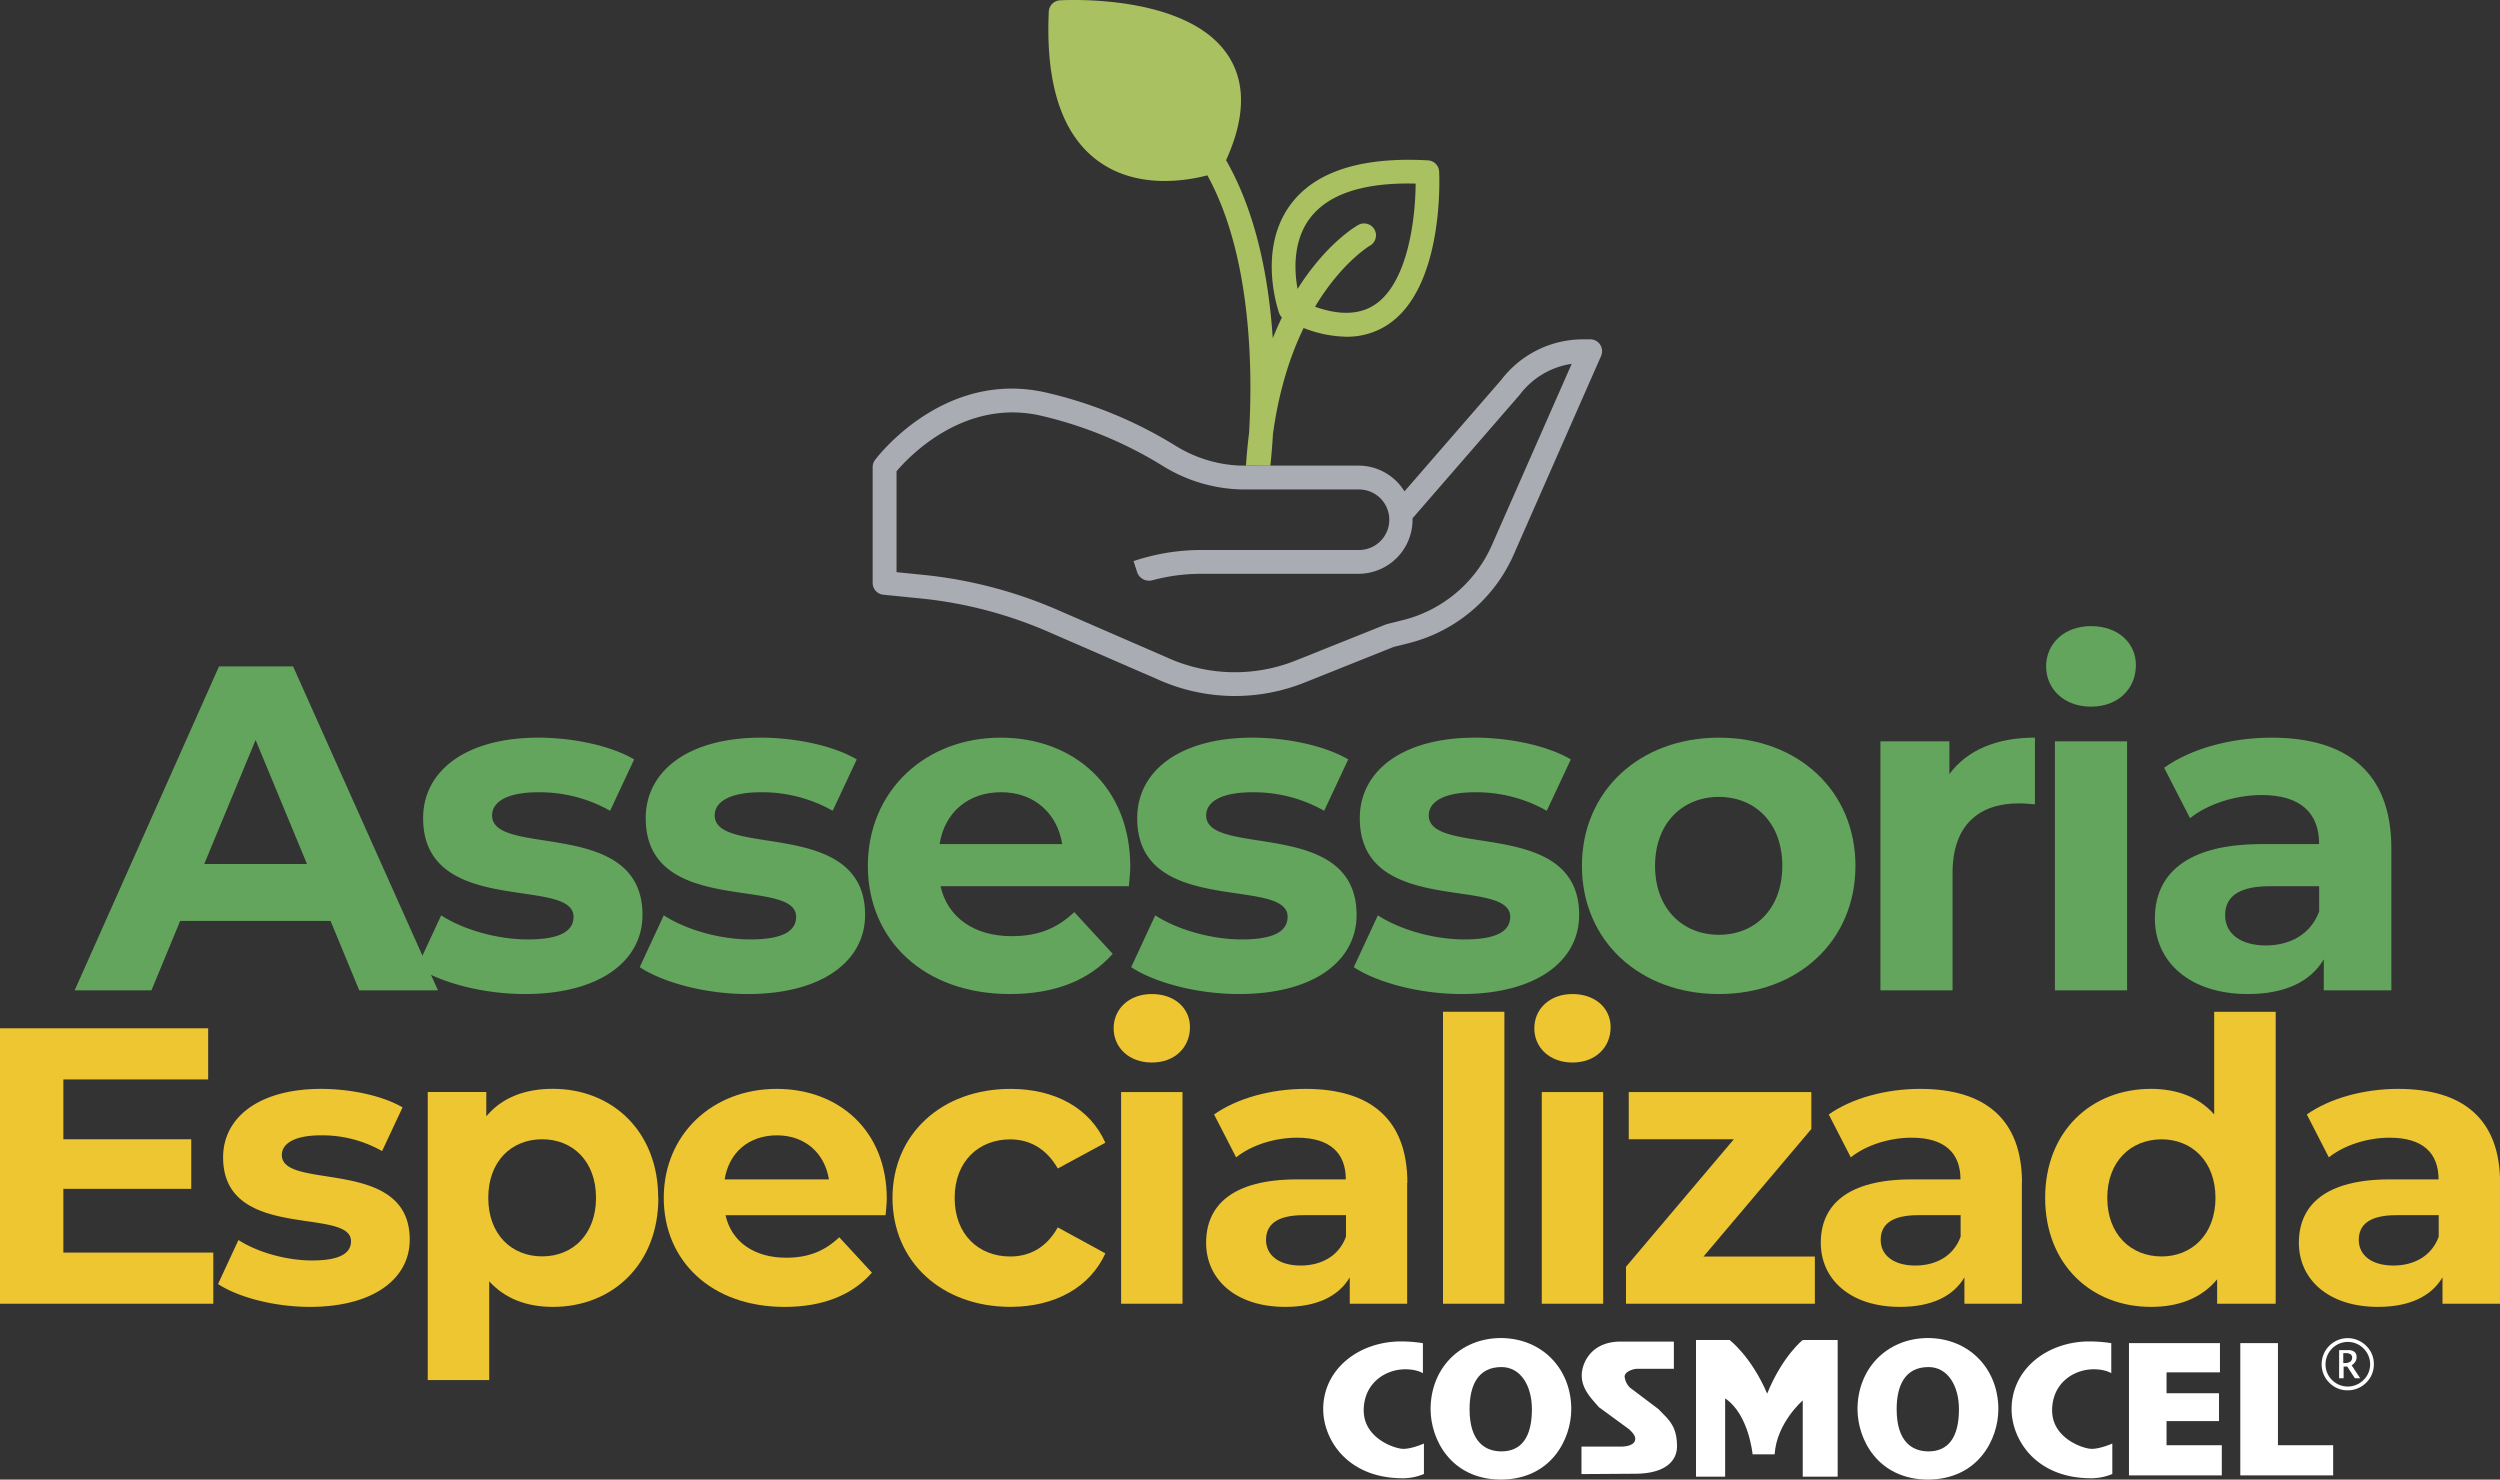 <svg xmlns="http://www.w3.org/2000/svg" xmlns:xlink="http://www.w3.org/1999/xlink" viewBox="0 0 1067.29 631.67"><rect x="0" y="0" width="1067.29" height="631.67" fill="#333333" stroke="none"/><defs><clipPath id="bcfb2ca4-c1b2-4d06-a3b9-229869b8b5ae" transform="translate(-91.26 -50.15)"><rect width="1239.05" height="747.21" style="fill:none"></rect></clipPath></defs><title>asse</title><g id="a66e2cdd-6f32-4105-ace1-4f52161476ec" data-name="Capa 2"><g id="aa8ef9a8-2fca-4363-a76e-867d3043623b" data-name="Capa 1"><g style="clip-path:url(#bcfb2ca4-c1b2-4d06-a3b9-229869b8b5ae)"><path d="M774.41,197.32a5,5,0,0,0-4.24-2.3h-3.09a43.88,43.88,0,0,0-34.87,17.26l-41.36,47.65a23,23,0,0,0-19.61-11h-40l-10.4,0a56.37,56.37,0,0,1-27.42-8.29,183.14,183.14,0,0,0-56-23c-43.16-9.6-71.43,27.31-72.61,28.89a5.14,5.14,0,0,0-1,3.05V299a5.07,5.07,0,0,0,4.57,5.05l15.76,1.57a182,182,0,0,1,54.59,14.23l48,20.87a80,80,0,0,0,61.26.91l38.28-15.31,6.58-1.64a66.65,66.65,0,0,0,44.54-37.56l37.4-85a5.07,5.07,0,0,0-.4-4.82m-46.29,85.73a56.4,56.4,0,0,1-37.71,31.8l-6.91,1.73a6.37,6.37,0,0,0-.66.21l-38.59,15.44a69.82,69.82,0,0,1-53.45-.79l-48-20.88a192.46,192.46,0,0,0-57.63-15L474,294.42h0V251.35c5.06-6,28.58-31.08,61.28-23.82A173.18,173.18,0,0,1,588,249.26a66.66,66.66,0,0,0,35.18,9.86h47.83a12.92,12.92,0,1,1,.19,25.83h-67a90.84,90.84,0,0,0-28.76,4.66l-.26.09,1.53,4.67c0,.1.07.2.1.3a5.37,5.37,0,0,0,6.38,3.21,80.85,80.85,0,0,1,21-2.77h67A23.09,23.09,0,0,0,694.3,272c0-.2,0-.39,0-.59l45.82-52.8a33.91,33.91,0,0,1,22.12-13.13Z" transform="translate(-91.26 -50.15)" style="fill:#a9acb2"></path><path d="M634.71,235.45c2.56-18.84,7.49-33.72,13.09-45.28a51.72,51.72,0,0,0,18.26,3.73,31.32,31.32,0,0,0,17.54-5.06c24.26-15.83,22.16-63.4,22.06-65.42a5.07,5.07,0,0,0-4.78-4.81c-28.4-1.58-48.09,4.73-58.57,18.75-14.41,19.29-5.34,45.38-4.95,46.48a5.05,5.05,0,0,0,1.16,1.84c-1.34,2.79-2.65,5.74-3.89,8.89-.3-4.36-.69-8.83-1.23-13.36-2.94-25.15-9.26-46.18-18.71-62.66,8.25-18.16,8.5-33.26.73-44.91C597.94,47.39,546,50.16,543.78,50.29A5.08,5.08,0,0,0,539,55.12c-1.43,31,5.63,52.46,21,63.72,9.06,6.64,19.44,8.57,28.44,8.57A71.93,71.93,0,0,0,606.7,125C625.9,159.84,626,209.5,624.51,235c-.57,4.43-1,9.07-1.32,13.91l10.4.06c.33-3,.77-7.7,1.12-13.56m15.73-92c7.78-10.41,22.93-15.43,45.18-14.88-.07,14.51-3.18,42.39-17.57,51.79-6.46,4.22-15,4.48-25.38.79,11.23-18.75,23.13-25.89,23.45-26.08a5.07,5.07,0,0,0-5-8.83c-1,.54-13.74,8-25.91,27.31-1.39-7.69-2.07-20.34,5.22-30.1" transform="translate(-91.26 -50.15)" style="fill:#aac162"></path><path d="M845.69,645.12c-6.8-15.92-16.05-22.91-16.05-22.91H815.31v58.35h12.44V647.14c10.13,6.79,11.72,23.88,11.72,23.88h9.41c.86-13.45,12-23,12-23v32.55h14.91V622.21H860.87s-8.66,6.84-15.18,22.91" transform="translate(-91.26 -50.15)" style="fill:#fff"></path><path d="M673.44,652.37c0-11.83,9.36-17.65,17.76-17.65,5.07,0,7.52,1.68,7.52,1.68V623.56a63.29,63.29,0,0,0-9.35-.73c-17.82,0-33.21,11.66-33.21,28.92,0,12.73,10.09,29.49,34,29.49a23.58,23.58,0,0,0,9-1.82v-13s-5.08,2.27-8.77,2.27-16.93-4.52-16.93-16.35" transform="translate(-91.26 -50.15)" style="fill:#fff"></path><path d="M732,621.37c-17.67.11-30,13.19-30,30.38,0,12.67,8.48,29.94,30,30.07,21.6-.13,30.06-17.4,30.06-30.07,0-17.19-12.37-30.27-30.06-30.38m.26,48.4c-6.67,0-13.62-3.8-13.62-18,0-9.93,3.43-18,13.62-18,8.27,0,13,8.08,13,18,0,11.94-4.51,18-13,18" transform="translate(-91.26 -50.15)" style="fill:#fff"></path><path d="M787.07,642.51a7.76,7.76,0,0,1-2.23-4.64c0-2.27,3.87-3.36,5.35-3.36l15.67,0V622.89l-22.72,0c-12.67,0-16.61,9.26-16.61,14.43,0,5.73,3.81,9.55,7.34,13.59l13,9.5c1.06,1.13,2.49,2.39,2.49,4,0,3.05-4.7,3.33-6.19,3.33l-16.75,0v11.72l22.78-.15c12.66,0,18-5.23,18-11.71,0-9.3-4.23-11.85-7.85-15.83Z" transform="translate(-91.26 -50.15)" style="fill:#fff"></path><polygon points="924.93 606.69 947.33 606.69 947.33 594.8 924.93 594.8 924.93 585.88 947.73 585.88 947.73 573.4 908.89 573.4 908.89 629.87 948.52 629.87 948.52 616.99 924.93 616.99 924.93 606.69" style="fill:#fff"></polygon><path d="M967.33,652.37c0-11.83,9.34-17.65,17.76-17.65,5.08,0,7.51,1.68,7.51,1.68V623.56a63.11,63.11,0,0,0-9.35-.73c-17.81,0-33.21,11.66-33.21,28.92,0,12.73,10.1,29.49,34,29.49a23.54,23.54,0,0,0,9-1.82v-13s-5.08,2.27-8.76,2.27-16.93-4.52-16.93-16.35" transform="translate(-91.26 -50.15)" style="fill:#fff"></path><polygon points="972.49 573.4 956.42 573.4 956.42 629.87 996.06 629.87 996.06 616.99 972.49 616.99 972.49 573.4" style="fill:#fff"></polygon><path d="M914.32,621.37c-17.68.11-30.06,13.19-30.06,30.38,0,12.67,8.48,29.94,30.06,30.07,21.6-.13,30.07-17.4,30.07-30.07,0-17.19-12.39-30.27-30.07-30.38m.25,48.4c-6.67,0-13.6-3.8-13.6-18,0-9.93,3.42-18,13.6-18,8.28,0,13,8.08,13,18,0,11.94-4.5,18-13,18" transform="translate(-91.26 -50.15)" style="fill:#fff"></path><path d="M1101.41,624.69a11.13,11.13,0,0,0-19,7.86,10.78,10.78,0,0,0,3.24,7.85,10.56,10.56,0,0,0,7.76,3.29,11,11,0,0,0,8-3.24,10.78,10.78,0,0,0,3.28-7.92,10.61,10.61,0,0,0-3.28-7.84m-.58,14a9.5,9.5,0,0,1-14,.6,9.28,9.28,0,0,1-2.76-6.72,9.53,9.53,0,0,1,2.23-6.1,9.45,9.45,0,0,1,14.57,0,9.45,9.45,0,0,1,0,12.22" transform="translate(-91.26 -50.15)" style="fill:#fff"></path><path d="M1095.21,633a4.56,4.56,0,0,0,1.57-1.51,3.59,3.59,0,0,0,.54-2,2.69,2.69,0,0,0-.91-2.22,4.31,4.31,0,0,0-2.74-.73h-3.8v12h1.92v-5h1.54l3.26,5h2.25Zm-3-.93h-.57v-4.24h1.1a3.43,3.43,0,0,1,2,.47,1.61,1.61,0,0,1,.68,1.41,2.06,2.06,0,0,1-.81,1.77,4.11,4.11,0,0,1-2.42.59" transform="translate(-91.26 -50.15)" style="fill:#fff"></path><path d="M232.38,443.31H168.17l-12.25,29.63H123.13l61.64-138.3h31.61l61.84,138.3H244.63ZM222.31,419l-21.93-52.94L178.45,419Z" transform="translate(-91.26 -50.15)" style="fill:#64a55d"></path><path d="M269.33,463.06l10.27-22.13c9.49,6.13,23.91,10.28,36.95,10.28,14.22,0,19.56-3.76,19.56-9.68,0-17.39-64.21.39-64.21-42.09,0-20.15,18.18-34.37,49.19-34.37,14.62,0,30.83,3.36,40.9,9.28l-10.27,21.93a61.13,61.13,0,0,0-30.63-7.9c-13.83,0-19.75,4.35-19.75,9.88,0,18.18,64.21.59,64.21,42.48,0,19.75-18.38,33.78-50.19,33.78-18,0-36.15-4.94-46-11.46" transform="translate(-91.26 -50.15)" style="fill:#64a55d"></path><path d="M364.36,463.06l10.28-22.13c9.48,6.13,23.9,10.28,36.94,10.28,14.23,0,19.56-3.76,19.56-9.68,0-17.39-64.21.39-64.21-42.09,0-20.15,18.18-34.37,49.2-34.37,14.62,0,30.82,3.36,40.89,9.28l-10.27,21.93a61.1,61.1,0,0,0-30.62-7.9c-13.83,0-19.76,4.35-19.76,9.88,0,18.18,64.21.59,64.21,42.48,0,19.75-18.37,33.78-50.18,33.78-18,0-36.16-4.94-46-11.46" transform="translate(-91.26 -50.15)" style="fill:#64a55d"></path><path d="M573.19,428.49H492.78c3,13.24,14.23,21.33,30.43,21.33,11.26,0,19.36-3.35,26.67-10.27l16.4,17.78c-9.88,11.26-24.7,17.19-43.86,17.19-36.75,0-60.66-23.11-60.66-54.73,0-31.8,24.3-54.72,56.71-54.72,31.21,0,55.32,20.94,55.32,55.12,0,2.37-.4,5.73-.6,8.3m-80.8-18h52.35c-2.17-13.44-12.25-22.13-26.08-22.13-14,0-24.1,8.5-26.27,22.13" transform="translate(-91.26 -50.15)" style="fill:#64a55d"></path><path d="M574.18,463.06l10.27-22.13c9.49,6.13,23.91,10.28,36.95,10.28,14.22,0,19.56-3.76,19.56-9.68,0-17.39-64.21.39-64.21-42.09,0-20.15,18.17-34.37,49.2-34.37,14.61,0,30.82,3.36,40.89,9.28l-10.27,21.93a61.12,61.12,0,0,0-30.62-7.9c-13.84,0-19.76,4.35-19.76,9.88,0,18.18,64.21.59,64.21,42.48,0,19.75-18.38,33.78-50.19,33.78-18,0-36.15-4.94-46-11.46" transform="translate(-91.26 -50.15)" style="fill:#64a55d"></path><path d="M669.21,463.06l10.28-22.13c9.48,6.13,23.9,10.28,36.94,10.28,14.23,0,19.56-3.76,19.56-9.68,0-17.39-64.21.39-64.21-42.09,0-20.15,18.18-34.37,49.19-34.37,14.63,0,30.83,3.36,40.9,9.28L751.6,396.28a61.11,61.11,0,0,0-30.63-7.9c-13.83,0-19.75,4.35-19.75,9.88,0,18.18,64.21.59,64.21,42.48,0,19.75-18.38,33.78-50.18,33.78-18,0-36.16-4.94-46-11.46" transform="translate(-91.26 -50.15)" style="fill:#64a55d"></path><path d="M766.61,419.79c0-32,24.7-54.72,58.48-54.72s58.29,22.72,58.29,54.72-24.5,54.73-58.29,54.73-58.48-22.72-58.48-54.73m85.55,0c0-18.37-11.66-29.43-27.07-29.43s-27.26,11.06-27.26,29.43,11.85,29.44,27.26,29.44,27.07-11.06,27.07-29.44" transform="translate(-91.26 -50.15)" style="fill:#64a55d"></path><path d="M960,365.07v28.45c-2.56-.2-4.54-.4-6.91-.4-17,0-28.25,9.29-28.25,29.64v50.18H894.05V366.65h29.43v14c7.51-10.27,20.16-15.6,36.55-15.6" transform="translate(-91.26 -50.15)" style="fill:#64a55d"></path><path d="M964.78,334.64c0-9.68,7.7-17.19,19.16-17.19s19.17,7.12,19.17,16.6c0,10.27-7.71,17.78-19.17,17.78s-19.16-7.51-19.16-17.19m3.75,32h30.82V472.94H968.53Z" transform="translate(-91.26 -50.15)" style="fill:#64a55d"></path><path d="M1112.16,412.29v60.65h-28.84V459.7c-5.73,9.68-16.8,14.82-32.4,14.82-24.9,0-39.71-13.83-39.71-32.2,0-18.77,13.23-31.81,45.63-31.81h24.5c0-13.24-7.9-20.94-24.5-20.94-11.26,0-22.91,3.75-30.62,9.87l-11.06-21.53c11.65-8.3,28.84-12.84,45.83-12.84,32.41,0,51.17,15,51.17,47.22m-30.82,27.06V428.49H1060.2c-14.42,0-19,5.33-19,12.44,0,7.71,6.52,12.85,17.38,12.85,10.28,0,19.17-4.75,22.72-14.43" transform="translate(-91.26 -50.15)" style="fill:#64a55d"></path><polygon points="91.06 534.75 91.06 556.59 0 556.59 0 438.99 88.87 438.99 88.87 460.83 27.05 460.83 27.05 486.37 81.65 486.37 81.65 507.54 27.05 507.54 27.05 534.75 91.06 534.75" style="fill:#edc631"></polygon><path d="M184.33,598.34l8.73-18.81c8.07,5.2,20.33,8.73,31.42,8.73,12.09,0,16.63-3.19,16.63-8.23,0-14.79-54.6.33-54.6-35.79,0-17.13,15.46-29.23,41.83-29.23,12.43,0,26.21,2.86,34.78,7.9l-8.74,18.65a51.9,51.9,0,0,0-26-6.72c-11.76,0-16.8,3.69-16.8,8.4,0,15.45,54.6.5,54.6,36.12,0,16.8-15.62,28.72-42.67,28.72-15.29,0-30.74-4.2-39.14-9.74" transform="translate(-91.26 -50.15)" style="fill:#edc631"></path><path d="M372.32,561.55c0,28.39-19.66,46.53-45,46.53-11.25,0-20.49-3.52-27.21-10.92v42.17H273.87v-123h25v10.41c6.55-7.89,16.3-11.76,28.39-11.76,25.37,0,45,18.15,45,46.54m-26.55,0c0-15.62-9.91-25-23-25s-23,9.41-23,25,9.91,25,23,25,23-9.41,23-25" transform="translate(-91.26 -50.15)" style="fill:#edc631"></path><path d="M469.42,568.94H401c2.52,11.26,12.1,18.15,25.88,18.15,9.57,0,16.46-2.86,22.68-8.74l13.94,15.12c-8.4,9.58-21,14.62-37.3,14.62-31.24,0-51.57-19.66-51.57-46.54,0-27,20.66-46.54,48.21-46.54,26.55,0,47,17.81,47,46.88,0,2-.33,4.87-.5,7.05m-68.71-15.29h44.52c-1.85-11.42-10.42-18.81-22.18-18.81-11.93,0-20.49,7.22-22.34,18.81" transform="translate(-91.26 -50.15)" style="fill:#edc631"></path><path d="M472.28,561.55c0-27.22,21-46.54,50.39-46.54,19,0,33.94,8.23,40.49,23L542.84,549c-4.88-8.57-12.1-12.43-20.33-12.43-13.27,0-23.69,9.24-23.69,25s10.42,25,23.69,25c8.23,0,15.45-3.69,20.33-12.43l20.32,11.09c-6.55,14.45-21.5,22.84-40.49,22.84-29.39,0-50.39-19.31-50.39-46.53" transform="translate(-91.26 -50.15)" style="fill:#edc631"></path><path d="M566.69,489.14c0-8.23,6.55-14.62,16.3-14.62s16.29,6.05,16.29,14.12c0,8.73-6.55,15.12-16.29,15.12s-16.3-6.39-16.3-14.62m3.19,27.22h26.21v90.38H569.88Z" transform="translate(-91.26 -50.15)" style="fill:#edc631"></path><path d="M692,555.16v51.58H667.49V595.49c-4.87,8.23-14.28,12.59-27.55,12.59-21.17,0-33.77-11.75-33.77-27.38,0-16,11.25-27.05,38.81-27.05h20.83c0-11.25-6.72-17.8-20.83-17.8-9.58,0-19.49,3.19-26,8.39l-9.41-18.31c9.91-7,24.53-10.92,39-10.92,27.56,0,43.52,12.77,43.52,40.15m-26.21,23v-9.24h-18c-12.26,0-16.13,4.54-16.13,10.59,0,6.55,5.55,10.92,14.79,10.92,8.73,0,16.29-4,19.32-12.27" transform="translate(-91.26 -50.15)" style="fill:#edc631"></path><rect x="616.04" y="431.94" width="26.21" height="124.65" style="fill:#edc631"></rect><path d="M746.28,489.14c0-8.23,6.55-14.62,16.29-14.62s16.3,6.05,16.3,14.12c0,8.73-6.55,15.12-16.3,15.12s-16.29-6.39-16.29-14.62m3.19,27.22h26.21v90.38H749.47Z" transform="translate(-91.26 -50.15)" style="fill:#edc631"></path><polygon points="774.8 536.43 774.8 556.59 694.16 556.59 694.16 540.8 740.2 486.37 695.34 486.37 695.34 466.21 773.29 466.21 773.29 482 727.26 536.43 774.8 536.43" style="fill:#edc631"></polygon><path d="M954.43,555.16v51.58H929.9V595.49c-4.87,8.23-14.28,12.59-27.55,12.59-21.17,0-33.77-11.75-33.77-27.38,0-16,11.26-27.05,38.81-27.05h20.83c0-11.25-6.72-17.8-20.83-17.8-9.58,0-19.49,3.19-26,8.39l-9.41-18.31c9.91-7,24.53-10.92,39-10.92,27.55,0,43.51,12.77,43.51,40.15m-26.21,23v-9.24h-18c-12.26,0-16.12,4.54-16.12,10.59,0,6.55,5.54,10.92,14.78,10.92,8.74,0,16.3-4,19.32-12.27" transform="translate(-91.26 -50.15)" style="fill:#edc631"></path><path d="M1062.79,482.09V606.74h-25V596.32c-6.56,7.9-16.13,11.76-28.23,11.76-25.53,0-45.19-18.14-45.19-46.53S984,515,1009.53,515c11.09,0,20.5,3.53,27,10.92V482.09Zm-25.71,79.46c0-15.62-10.08-25-23-25-13.11,0-23.19,9.41-23.19,25s10.08,25,23.19,25c12.93,0,23-9.41,23-25" transform="translate(-91.26 -50.15)" style="fill:#edc631"></path><path d="M1158.54,555.16v51.58H1134V595.49c-4.88,8.23-14.28,12.59-27.56,12.59-21.16,0-33.76-11.75-33.76-27.38,0-16,11.25-27.05,38.8-27.05h20.84c0-11.25-6.72-17.8-20.84-17.8-9.57,0-19.48,3.19-26,8.39l-9.4-18.31c9.91-7,24.52-10.92,39-10.92,27.55,0,43.51,12.77,43.51,40.15m-26.2,23v-9.24h-18c-12.26,0-16.13,4.54-16.13,10.59,0,6.55,5.55,10.92,14.79,10.92,8.73,0,16.29-4,19.32-12.27" transform="translate(-91.26 -50.15)" style="fill:#edc631"></path></g></g></g></svg>